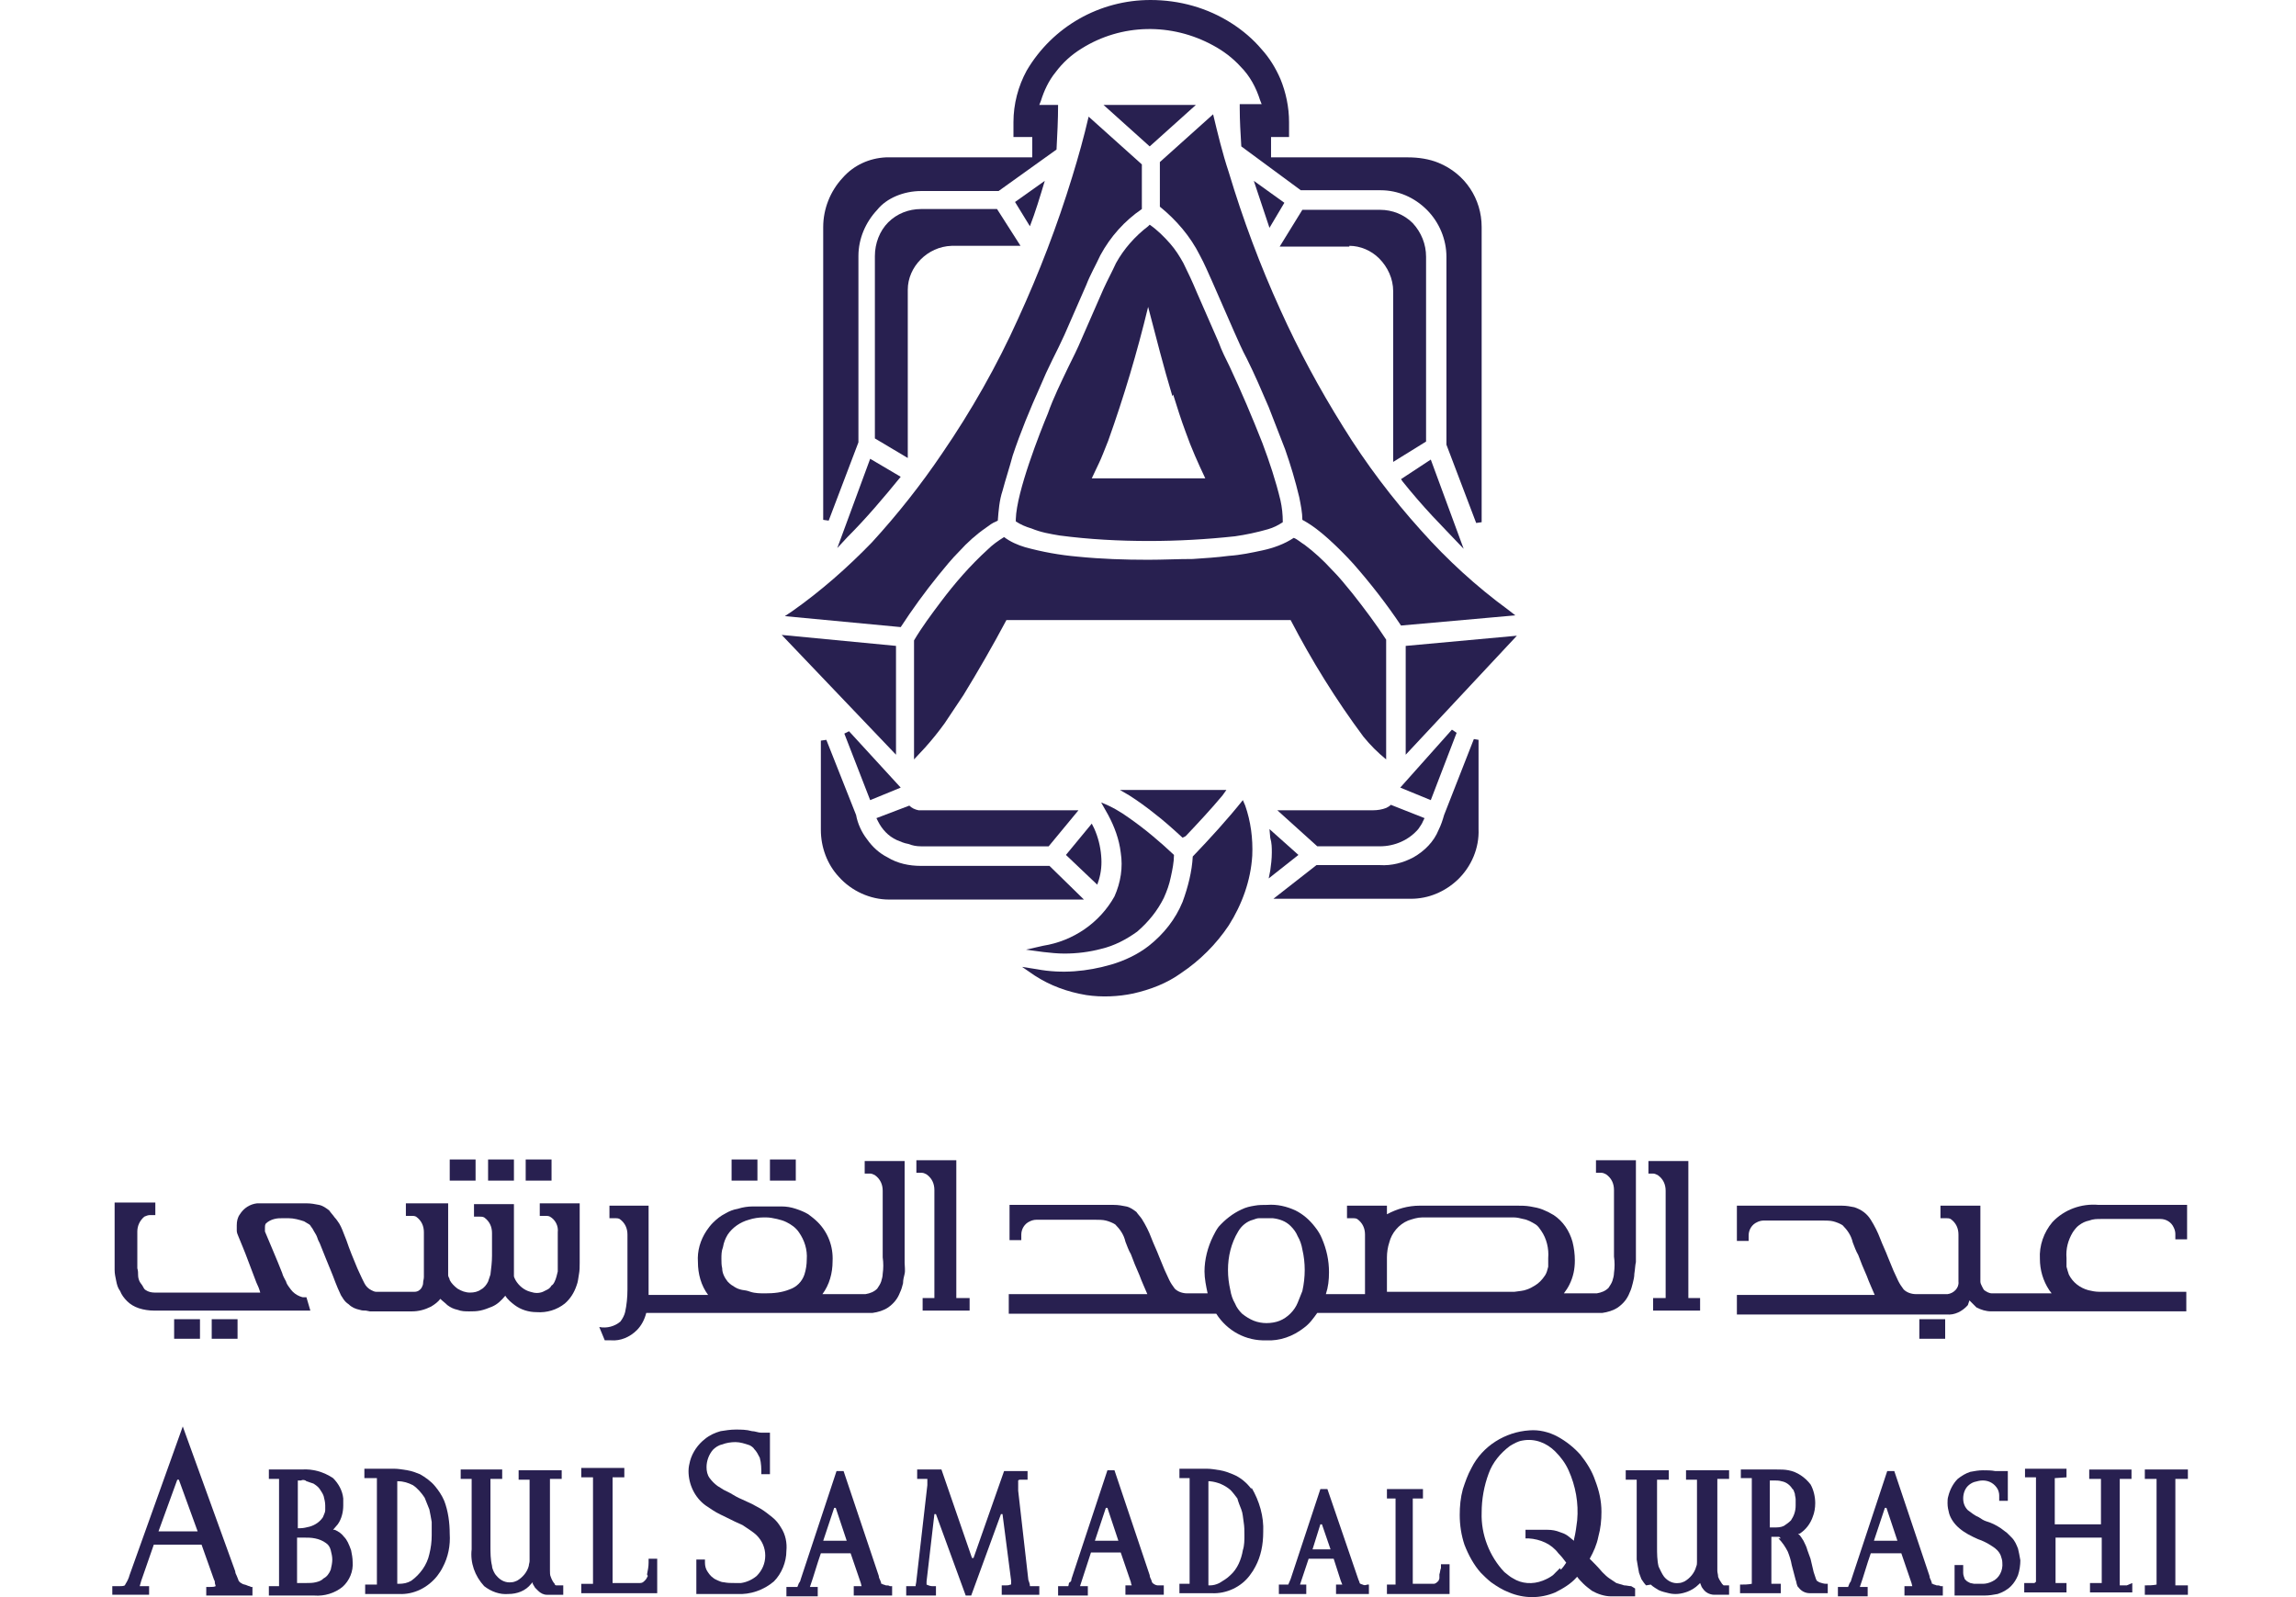 <svg width="184" height="128" viewBox="0 0 184 128" fill="none" xmlns="http://www.w3.org/2000/svg">
<path fill-rule="evenodd" clip-rule="evenodd" d="M132.293 126.996C132.481 127.184 132.732 127.309 132.92 127.435C133.171 127.56 133.485 127.623 133.736 127.686C134.238 127.811 134.74 127.749 135.242 127.56C135.556 127.435 135.869 127.247 136.12 126.996L136.246 126.87C136.309 126.996 136.309 127.059 136.371 127.184C136.497 127.372 136.622 127.56 136.873 127.686C136.999 127.749 137.187 127.811 137.375 127.811H138.568V127.059H138.254H138.128L138.003 126.933C137.877 126.745 137.752 126.557 137.689 126.368C137.689 126.18 137.626 126.055 137.626 125.866C137.626 125.678 137.626 125.49 137.626 125.302V118.776C137.626 118.713 137.626 118.588 137.626 118.525H137.877H138.568V117.835H135.117V118.588H135.681H135.995V118.713C135.995 118.902 135.995 119.09 135.995 119.341V125.176C135.995 125.302 135.995 125.427 135.932 125.553C135.807 126.055 135.43 126.494 134.991 126.745C134.866 126.808 134.677 126.87 134.552 126.87C134.113 126.933 133.673 126.745 133.36 126.368C133.171 126.117 133.046 125.804 132.92 125.553C132.795 125.051 132.795 124.486 132.795 123.984V118.902C132.795 118.839 132.795 118.713 132.795 118.651C132.795 118.651 132.795 118.651 132.795 118.588C133.109 118.588 133.422 118.588 133.736 118.588V117.835H130.285V118.588C130.473 118.588 130.662 118.588 130.85 118.588H131.164C131.164 118.713 131.164 118.902 131.164 119.027V124.298C131.164 124.549 131.164 124.737 131.164 124.988C131.226 125.364 131.289 125.741 131.352 126.055C131.415 126.243 131.477 126.368 131.54 126.557C131.666 126.745 131.791 126.933 131.917 127.059" fill="#282050"/>
<path fill-rule="evenodd" clip-rule="evenodd" d="M125.014 125.678C124.826 125.866 124.637 126.055 124.449 126.243C124.198 126.431 123.947 126.557 123.633 126.682C122.818 126.996 121.939 126.933 121.249 126.494C120.998 126.368 120.81 126.18 120.559 125.992C119.367 124.737 118.677 122.98 118.739 121.223C118.739 120.157 118.928 119.09 119.304 118.086C119.618 117.207 120.245 116.455 120.998 115.89C121.312 115.702 121.626 115.513 122.002 115.451C123.006 115.262 123.947 115.639 124.637 116.329C125.077 116.768 125.453 117.27 125.704 117.835C126.269 119.09 126.52 120.47 126.394 121.851C126.331 122.353 126.269 122.855 126.143 123.357V123.482C125.955 123.356 125.767 123.168 125.578 123.043C125.39 122.917 125.202 122.855 125.014 122.792C124.7 122.666 124.386 122.604 124.01 122.604C123.696 122.604 123.32 122.604 122.943 122.604H122.253V123.294H122.504C123.445 123.357 124.324 123.733 124.888 124.486C125.139 124.737 125.328 124.988 125.516 125.239C125.39 125.427 125.265 125.615 125.077 125.804L125.014 125.678ZM130.724 127.121C130.535 127.121 130.347 127.058 130.159 127.058C129.971 126.996 129.72 126.933 129.531 126.87C129.343 126.745 129.155 126.619 128.967 126.494C128.779 126.368 128.59 126.18 128.402 125.992C128.088 125.615 127.712 125.239 127.398 124.925C127.712 124.36 127.963 123.796 128.088 123.168C128.277 122.478 128.339 121.851 128.339 121.16C128.339 120.282 128.151 119.466 127.837 118.651C127.586 117.898 127.147 117.207 126.645 116.58C126.143 116.015 125.516 115.513 124.826 115.137C124.135 114.76 123.32 114.572 122.567 114.635C120.622 114.76 118.802 115.89 117.924 117.647C117.61 118.211 117.422 118.776 117.233 119.341C117.045 120.031 116.982 120.721 116.982 121.411C116.982 122.227 117.108 123.043 117.359 123.796C117.673 124.611 118.112 125.427 118.677 126.055C118.928 126.306 119.179 126.557 119.492 126.807C119.931 127.121 120.433 127.435 120.935 127.623C122.128 128.125 123.445 128.125 124.637 127.623C125.265 127.309 125.892 126.933 126.331 126.431L126.394 126.368C126.52 126.557 126.708 126.745 126.896 126.933C127.084 127.121 127.335 127.309 127.586 127.498C128.026 127.749 128.59 127.937 129.092 127.937C129.469 127.937 129.908 127.937 130.284 127.937H131.037V127.309L130.724 127.121Z" fill="#282050"/>
<path fill-rule="evenodd" clip-rule="evenodd" d="M62.582 122.415C62.393 122.102 62.205 121.851 61.892 121.6C61.578 121.349 61.264 121.098 60.95 120.91L60.26 120.533L59.444 120.157C59.131 120.031 58.817 119.843 58.503 119.655L58.001 119.404L57.499 119.09C57.248 118.902 57.06 118.713 56.872 118.462C56.684 118.211 56.621 117.898 56.621 117.584C56.621 117.082 56.809 116.58 57.123 116.204C57.311 116.015 57.562 115.827 57.876 115.764C58.19 115.639 58.566 115.576 58.942 115.576C59.319 115.576 59.695 115.702 60.072 115.827C60.197 115.89 60.386 116.015 60.448 116.141C60.637 116.329 60.762 116.58 60.888 116.831C61.013 117.27 61.013 117.71 61.013 118.149H61.703V114.823H61.389C61.264 114.823 61.139 114.823 61.013 114.823C60.762 114.823 60.511 114.698 60.26 114.698C59.821 114.572 59.382 114.572 58.942 114.572C58.566 114.572 58.127 114.635 57.75 114.698C57.311 114.823 56.872 115.011 56.495 115.325C55.931 115.764 55.492 116.392 55.303 117.082C55.24 117.333 55.178 117.584 55.178 117.898C55.178 118.964 55.68 120.031 56.558 120.659C56.746 120.784 56.935 120.91 57.123 121.035C57.499 121.286 57.938 121.474 58.315 121.662C58.691 121.851 59.068 122.039 59.507 122.227C59.695 122.353 59.884 122.478 60.072 122.604C60.26 122.729 60.511 122.917 60.637 123.043C61.076 123.482 61.327 124.047 61.327 124.674C61.327 125.302 61.076 125.866 60.637 126.306C60.26 126.619 59.821 126.808 59.382 126.87C59.193 126.87 59.068 126.87 58.88 126.87C58.566 126.87 58.315 126.87 58.001 126.808C57.876 126.808 57.688 126.745 57.562 126.682C57.437 126.619 57.248 126.557 57.123 126.431C56.935 126.306 56.809 126.117 56.684 125.929C56.558 125.741 56.495 125.49 56.495 125.239V124.988H55.805V127.749H59.068C60.135 127.811 61.201 127.435 62.017 126.745C62.644 126.117 63.021 125.176 63.021 124.298C63.084 123.67 62.958 122.98 62.582 122.415Z" fill="#282050"/>
<path fill-rule="evenodd" clip-rule="evenodd" d="M65.972 123.482L66.851 120.846H66.976L67.855 123.482H65.972ZM70.992 127.058C70.867 126.996 70.741 126.996 70.678 126.933H70.616V126.87L70.553 126.682C70.49 126.556 70.427 126.431 70.427 126.305L67.604 117.897H67.039L64.153 126.619C64.153 126.682 64.09 126.807 64.027 126.87C63.965 126.996 63.965 127.058 63.902 127.184H63.4H63.023V127.937H65.533V127.184H65.408H64.906C65.219 126.305 65.471 125.364 65.784 124.486H68.168L68.984 126.87L69.047 127.121C68.859 127.121 68.608 127.121 68.419 127.121V127.874H71.494V127.121H71.306C71.243 127.058 71.118 127.058 70.992 127.058Z" fill="#282050"/>
<path fill-rule="evenodd" clip-rule="evenodd" d="M161.721 124.109C161.596 123.796 161.47 123.482 161.219 123.231C161.094 123.106 160.968 122.98 160.843 122.855C160.655 122.729 160.529 122.604 160.341 122.478C159.964 122.227 159.588 122.039 159.149 121.913C158.96 121.851 158.772 121.725 158.584 121.6C158.27 121.474 157.957 121.223 157.706 121.035C157.455 120.784 157.329 120.47 157.329 120.094C157.329 119.717 157.455 119.341 157.706 119.09C157.831 118.964 158.019 118.839 158.208 118.776C158.459 118.713 158.647 118.651 158.898 118.651C159.4 118.651 159.839 118.902 160.09 119.341C160.153 119.466 160.215 119.655 160.215 119.843V120.282H160.906V117.898H160.215H159.902C159.588 117.835 159.211 117.835 158.898 117.835C158.584 117.835 158.208 117.898 157.894 117.96C157.517 118.086 157.204 118.274 156.89 118.525C156.513 118.902 156.262 119.404 156.137 119.906C156.074 120.094 156.074 120.282 156.074 120.47C156.074 120.784 156.137 121.035 156.2 121.286C156.325 121.725 156.639 122.164 157.015 122.478C157.455 122.855 157.957 123.106 158.521 123.357C158.898 123.482 159.274 123.67 159.651 123.921C159.964 124.109 160.215 124.36 160.341 124.674C160.404 124.862 160.466 125.051 160.466 125.239C160.529 125.866 160.215 126.494 159.651 126.745C159.4 126.87 159.149 126.933 158.898 126.933H158.208L157.894 126.87C157.768 126.808 157.643 126.745 157.58 126.682C157.517 126.619 157.517 126.619 157.455 126.557C157.392 126.368 157.329 126.243 157.329 126.055C157.329 125.866 157.329 125.615 157.329 125.427H156.639V127.874H159.023C159.4 127.874 159.776 127.811 160.09 127.749C160.466 127.623 160.843 127.435 161.157 127.121C161.408 126.87 161.596 126.557 161.721 126.243C161.847 125.866 161.91 125.427 161.91 125.051C161.847 124.674 161.784 124.36 161.721 124.109Z" fill="#282050"/>
<path fill-rule="evenodd" clip-rule="evenodd" d="M150.175 123.482L151.054 120.846H151.179L152.058 123.482H150.175ZM155.195 127.058C155.069 126.996 154.944 126.996 154.881 126.933H154.818V126.87L154.756 126.682C154.693 126.556 154.63 126.431 154.63 126.305L151.807 117.897H151.242L148.356 126.619C148.356 126.682 148.293 126.807 148.23 126.87C148.167 126.996 148.168 127.058 148.105 127.184C147.854 127.184 147.603 127.184 147.289 127.184V127.937H149.673V127.184H149.548H149.046C149.36 126.305 149.611 125.364 149.924 124.486H152.371L153.187 126.87L153.25 127.121C153.062 127.121 152.811 127.121 152.622 127.121V127.874H155.697V127.121H155.509C155.446 127.058 155.32 127.058 155.195 127.058Z" fill="#282050"/>
<path fill-rule="evenodd" clip-rule="evenodd" d="M24.559 118.713C24.747 118.776 24.935 118.839 25.123 118.902C25.312 119.027 25.5 119.153 25.625 119.341C25.751 119.529 25.876 119.717 25.939 119.906C26.002 120.156 26.064 120.407 26.064 120.658C26.064 120.784 26.064 120.909 26.064 121.035C26.064 121.223 25.939 121.411 25.876 121.6C25.625 121.976 25.249 122.227 24.81 122.353C24.559 122.415 24.308 122.478 24.057 122.478H23.868V118.651H24.119C24.245 118.588 24.433 118.588 24.559 118.713ZM25.312 126.807C25.061 126.87 24.81 126.87 24.559 126.87H23.806V123.231H24.37C24.684 123.231 24.935 123.231 25.249 123.294C25.563 123.356 25.876 123.482 26.127 123.67C26.316 123.796 26.441 123.984 26.504 124.235C26.567 124.486 26.629 124.737 26.629 124.988C26.629 125.239 26.567 125.553 26.504 125.804C26.378 126.117 26.19 126.368 25.939 126.494C25.751 126.682 25.563 126.745 25.312 126.807ZM27.57 123.168C27.382 122.917 27.131 122.729 26.817 122.604H26.692C26.817 122.478 26.943 122.29 27.069 122.164C27.382 121.725 27.508 121.16 27.508 120.658C27.508 120.47 27.508 120.282 27.508 120.094C27.445 119.466 27.131 118.902 26.692 118.462C25.939 117.96 25.061 117.709 24.182 117.772H21.547V118.525H21.986H22.363C22.363 118.651 22.363 118.713 22.363 118.839C22.363 119.09 22.363 119.404 22.363 119.655V126.807C22.363 126.933 22.363 126.996 22.363 127.121H22.049H21.547V127.874H25.186C26.002 127.937 26.817 127.686 27.445 127.184C28.01 126.682 28.323 125.929 28.261 125.176C28.261 124.862 28.198 124.549 28.135 124.235C27.947 123.733 27.821 123.419 27.57 123.168Z" fill="#282050"/>
<path fill-rule="evenodd" clip-rule="evenodd" d="M43.006 127.372L43.132 127.498C43.32 127.686 43.571 127.812 43.822 127.812H45.139V127.059H44.7H44.575C44.512 127.059 44.449 126.996 44.449 126.933C44.324 126.808 44.198 126.557 44.136 126.369C44.073 126.243 44.073 126.055 44.073 125.867C44.073 125.678 44.073 125.49 44.073 125.302V118.776C44.073 118.714 44.073 118.588 44.073 118.525H44.324H45.014V117.835H41.563V118.588H42.128H42.441C42.441 118.714 42.441 118.839 42.441 118.965C42.441 119.09 42.441 119.216 42.441 119.341V125.114C42.441 125.239 42.379 125.365 42.379 125.49C42.253 125.992 41.877 126.431 41.438 126.682C41.312 126.745 41.124 126.808 40.998 126.808C40.559 126.871 40.12 126.682 39.806 126.306C39.681 126.18 39.618 126.055 39.555 125.929C39.492 125.804 39.43 125.616 39.43 125.49C39.304 124.988 39.304 124.423 39.304 123.921V118.839C39.304 118.714 39.304 118.588 39.304 118.525C39.618 118.525 39.932 118.525 40.245 118.525V117.772H36.92V118.525C37.108 118.525 37.296 118.525 37.485 118.525H37.798C37.798 118.651 37.798 118.776 37.798 118.902V124.172C37.673 125.239 38.049 126.306 38.802 127.121C39.367 127.561 40.057 127.812 40.747 127.749C41.438 127.749 42.128 127.498 42.567 126.933L42.693 126.808V126.933C42.755 127.059 42.818 127.121 42.881 127.247" fill="#282050"/>
<path fill-rule="evenodd" clip-rule="evenodd" d="M81.031 126.682V126.996H80.968C80.843 127.059 80.717 127.059 80.592 127.059H80.278V127.812H83.29V127.121H82.725H82.537C82.537 126.933 82.474 126.808 82.411 126.62L81.596 119.467C81.596 119.278 81.596 119.153 81.596 118.965V118.839C81.596 118.776 81.596 118.714 81.596 118.651C81.658 118.588 81.721 118.588 81.784 118.588H82.035H82.349V117.898H80.466L78.019 124.863H77.894L75.447 117.772H73.501V118.525H73.627C73.878 118.525 74.066 118.525 74.317 118.525C74.317 118.651 74.317 118.839 74.317 119.027L73.439 126.682C73.439 126.808 73.376 126.996 73.376 127.121H72.623V127.874H75.007V127.121H74.694C74.568 127.121 74.38 127.059 74.254 126.996C74.254 126.933 74.254 126.808 74.254 126.745L74.882 121.349H75.007L77.392 127.874H77.831L80.215 121.349H80.341L81.031 126.682Z" fill="#282050"/>
<path fill-rule="evenodd" clip-rule="evenodd" d="M170.44 127.059H169.876C169.876 126.996 169.876 126.934 169.876 126.871C169.876 126.745 169.876 126.557 169.876 126.432V119.153C169.876 118.839 169.876 118.777 169.876 118.526H170.817V117.773H167.429V118.526H167.742C167.868 118.526 167.993 118.526 168.181 118.526H168.37V118.777C168.37 118.902 168.37 118.965 168.37 119.09V122.165H164.668V118.588V118.463L165.609 118.4V117.71H162.283V118.4H162.848H163.162C163.162 118.588 163.162 118.777 163.162 119.028V126.62C163.162 126.683 163.162 126.683 163.162 126.745C163.162 126.808 163.099 126.808 163.036 126.871H162.911C162.785 126.871 162.723 126.871 162.597 126.871H162.221V127.624H165.609V126.871H165.044H164.731C164.731 126.808 164.731 126.745 164.731 126.683C164.731 126.557 164.731 126.369 164.731 126.243V123.232H168.432V126.243C168.432 126.369 168.432 126.432 168.432 126.557C168.432 126.683 168.432 126.808 168.432 126.871H168.119H167.491V127.624H170.88V126.871L170.44 127.059Z" fill="#282050"/>
<path fill-rule="evenodd" clip-rule="evenodd" d="M174.959 127.059H174.332C174.332 126.871 174.332 126.62 174.332 126.431V118.839C174.332 118.714 174.332 118.588 174.332 118.525H175.336V117.772H171.885V118.525H172.512H172.763H172.826V118.839C172.826 118.965 172.826 119.09 172.826 119.216V126.431C172.826 126.557 172.826 126.745 172.826 126.871V126.996C172.512 127.059 172.198 127.059 171.885 127.059V127.812H175.336V127.059H174.959Z" fill="#282050"/>
<path fill-rule="evenodd" clip-rule="evenodd" d="M143.839 119.718C143.839 119.843 143.902 120.031 143.902 120.157C143.902 120.282 143.902 120.47 143.902 120.659C143.902 121.098 143.777 121.474 143.526 121.851C143.337 122.039 143.149 122.165 142.961 122.29C142.71 122.416 142.459 122.416 142.145 122.416H141.832V118.651H142.145C142.334 118.651 142.585 118.651 142.773 118.714C143.149 118.776 143.463 119.027 143.651 119.341C143.714 119.341 143.777 119.529 143.839 119.718ZM142.522 123.294C142.836 123.608 143.086 123.984 143.275 124.361C143.4 124.674 143.526 125.051 143.588 125.427L143.902 126.62C143.965 126.745 143.965 126.933 144.028 127.059C144.028 127.121 144.09 127.184 144.153 127.247C144.341 127.498 144.655 127.686 145.032 127.686H146.475V126.933H146.349C146.161 126.933 145.973 126.871 145.785 126.808C145.722 126.745 145.659 126.745 145.596 126.682L145.534 126.557C145.471 126.369 145.408 126.18 145.345 125.992L145.094 124.925L144.843 124.235C144.781 123.984 144.655 123.733 144.53 123.482C144.404 123.294 144.279 123.043 144.09 122.918H144.216C144.718 122.604 145.094 122.102 145.283 121.537C145.408 121.223 145.471 120.847 145.471 120.47C145.471 119.969 145.345 119.404 145.094 118.965C144.655 118.4 144.028 117.961 143.337 117.835C143.024 117.772 142.71 117.772 142.396 117.772H139.51V118.463H139.761H140.012H140.326H140.388V118.651V126.431C140.388 126.62 140.388 126.745 140.388 126.933C140.075 126.996 139.761 126.996 139.447 126.996V127.686H142.71V126.933H142.271H141.957C141.957 126.933 141.957 126.808 141.957 126.745C141.957 126.682 141.957 126.557 141.957 126.494V123.169H142.585L142.71 123.294" fill="#282050"/>
<path fill-rule="evenodd" clip-rule="evenodd" d="M32.966 126.683C32.652 126.871 32.338 126.933 31.962 126.933H31.837V118.714H31.899C32.338 118.714 32.715 118.839 33.091 119.028C33.468 119.279 33.782 119.655 34.032 120.032C34.158 120.345 34.283 120.659 34.409 120.973C34.472 121.286 34.535 121.6 34.597 121.977C34.597 122.353 34.597 122.73 34.597 123.043C34.597 123.545 34.535 124.047 34.409 124.549C34.221 125.428 33.656 126.181 32.966 126.683ZM29.64 118.463H30.205C30.205 118.588 30.205 118.714 30.205 118.839V126.62C30.205 126.745 30.205 126.871 30.205 126.996C29.891 126.996 29.578 126.996 29.264 126.996V127.749H31.962C33.154 127.812 34.283 127.247 35.036 126.306C35.225 126.055 35.35 125.867 35.476 125.616C35.915 124.8 36.103 123.859 36.04 122.918C36.04 122.039 35.915 121.098 35.601 120.283C35.413 119.843 35.162 119.467 34.848 119.09C34.535 118.714 34.095 118.4 33.656 118.149C33.342 118.024 33.029 117.898 32.652 117.835C32.276 117.773 31.899 117.71 31.585 117.71H29.201V118.463H29.64Z" fill="#282050"/>
<path fill-rule="evenodd" clip-rule="evenodd" d="M99.476 120.973C99.602 121.286 99.602 121.6 99.665 121.977C99.727 122.353 99.727 122.667 99.727 123.043C99.727 123.42 99.727 123.859 99.602 124.235C99.476 124.988 99.163 125.741 98.598 126.243C98.347 126.494 98.033 126.683 97.719 126.871C97.469 126.996 97.218 127.059 96.967 127.059H96.841V118.714H96.967C97.594 118.777 98.159 119.028 98.598 119.404C98.786 119.592 98.974 119.843 99.163 120.094C99.225 120.345 99.351 120.659 99.476 120.973ZM100.292 119.341C99.916 118.839 99.414 118.4 98.786 118.149C98.472 118.024 98.159 117.898 97.782 117.835C97.406 117.773 97.029 117.71 96.716 117.71H94.519V118.463H95.335C95.335 118.588 95.335 118.714 95.335 118.839V126.243C95.335 126.369 95.335 126.432 95.335 126.557C95.335 126.683 95.335 126.808 95.335 126.933H95.022H94.519V127.686H97.092C98.284 127.749 99.476 127.184 100.167 126.243C100.355 125.992 100.48 125.804 100.606 125.553C101.045 124.737 101.233 123.796 101.233 122.792C101.296 121.537 100.92 120.283 100.292 119.216" fill="#282050"/>
<path fill-rule="evenodd" clip-rule="evenodd" d="M87.744 123.482L88.622 120.847H88.748L89.626 123.482H87.744ZM90.693 127.059H90.505H90.191V127.811H93.266V127.059H93.077C92.952 127.059 92.889 127.059 92.764 127.059C92.638 127.059 92.387 126.933 92.324 126.808L92.262 126.619C92.199 126.494 92.136 126.368 92.136 126.243L89.313 117.835H88.748L85.862 126.557C85.862 126.619 85.862 126.745 85.736 126.808C85.611 126.87 85.673 126.996 85.611 127.121C85.36 127.121 85.109 127.121 84.795 127.121V127.874H87.179V127.121C86.991 127.121 86.74 127.121 86.552 127.121L87.43 124.423H89.814L90.63 126.808C90.63 126.933 90.693 126.996 90.693 127.059Z" fill="#282050"/>
<path fill-rule="evenodd" clip-rule="evenodd" d="M105.186 124.172L105.814 122.164H105.939L106.629 124.172H105.186ZM109.202 126.996C108.951 126.933 108.951 126.87 108.951 126.807C108.888 126.682 108.826 126.494 108.763 126.306L106.378 119.341H105.814L103.429 126.557C103.367 126.682 103.304 126.87 103.241 126.996H102.488V127.749H104.684V126.996H104.182L104.873 124.925H106.88L107.445 126.682L107.571 126.996H107.069V127.749H109.704V126.996H109.578C109.39 127.058 109.328 127.058 109.202 126.996Z" fill="#282050"/>
<path fill-rule="evenodd" clip-rule="evenodd" d="M51.915 126.306C51.853 126.432 51.79 126.557 51.727 126.62L51.602 126.746C51.476 126.871 51.351 126.871 51.225 126.871H50.974H49.092V118.714C49.092 118.589 49.092 118.526 49.092 118.4H50.033V117.647H46.582V118.4H47.147H47.523C47.523 118.526 47.523 118.651 47.523 118.777V126.557C47.523 126.62 47.523 126.683 47.523 126.746V126.934H47.209H46.582V127.687H52.668V124.926H51.978V125.24C51.978 125.553 51.915 125.867 51.853 126.181" fill="#282050"/>
<path fill-rule="evenodd" clip-rule="evenodd" d="M115.352 126.18C115.352 126.243 115.352 126.306 115.352 126.368V126.494C115.352 126.557 115.29 126.619 115.29 126.682L115.164 126.807C115.101 126.87 114.976 126.933 114.913 126.933H113.219V120.094H114.035V119.341H111.148V120.094H111.588H111.839C111.839 120.156 111.839 120.282 111.839 120.345V126.745C111.839 126.807 111.839 126.87 111.839 126.996H111.148V127.749H116.168V125.364H115.478V125.678C115.415 125.804 115.415 125.992 115.352 126.18Z" fill="#282050"/>
<path fill-rule="evenodd" clip-rule="evenodd" d="M12.702 122.729L14.208 118.588H14.333L15.839 122.729H12.702ZM19.792 127.059C19.667 126.996 19.541 126.996 19.416 126.933C19.353 126.87 19.29 126.87 19.227 126.808C19.165 126.745 19.102 126.682 19.102 126.619L18.977 126.306C18.914 126.18 18.851 126.055 18.851 125.929L14.647 114.321L10.38 126.243C10.318 126.494 10.192 126.745 10.067 126.933C10.067 126.996 10.004 126.996 10.004 127.059C9.878 127.121 9.753 127.121 9.627 127.121C9.439 127.121 9.188 127.121 9 127.121V127.811H11.949V127.121H11.635C11.51 127.121 11.322 127.121 11.196 127.121L11.322 126.682L12.325 123.796H16.153L17.157 126.619C17.22 126.682 17.22 126.808 17.22 126.87C17.22 126.933 17.282 127.059 17.282 127.121C17.157 127.184 17.031 127.184 16.843 127.184H16.529V127.874H20.231V127.184H20.106C20.043 127.121 19.918 127.121 19.792 127.059Z" fill="#282050"/>
<path d="M60.7 92.926H58.629V94.62H60.7V92.926Z" fill="#282050"/>
<path fill-rule="evenodd" clip-rule="evenodd" d="M59.947 103.466C59.759 103.404 59.508 103.404 59.319 103.341C59.069 103.278 58.88 103.153 58.692 103.027C58.567 102.965 58.441 102.839 58.316 102.714C58.065 102.4 57.876 102.023 57.876 101.647C57.814 101.396 57.814 101.145 57.814 100.894C57.814 100.58 57.814 100.266 57.939 99.953C58.002 99.576 58.127 99.263 58.316 98.949C58.692 98.384 59.319 97.945 60.01 97.757C60.386 97.631 60.825 97.568 61.202 97.568H61.39C61.704 97.568 61.955 97.631 62.269 97.694C62.52 97.757 62.77 97.819 63.022 97.945C63.398 98.133 63.774 98.384 64.025 98.761C64.465 99.388 64.716 100.141 64.653 100.957C64.653 101.333 64.59 101.772 64.465 102.149C64.276 102.714 63.837 103.153 63.273 103.341C62.645 103.592 62.018 103.655 61.327 103.655C60.951 103.655 60.512 103.655 60.135 103.529M72.496 101.208V93.051H69.296V94.055H69.735C69.861 94.055 69.986 94.118 70.112 94.18C70.551 94.494 70.739 94.933 70.739 95.435V100.768C70.802 101.208 70.802 101.647 70.739 102.086C70.739 102.274 70.676 102.525 70.614 102.714C70.551 102.902 70.425 103.09 70.3 103.278C70.049 103.529 69.735 103.655 69.359 103.717H68.919H65.908C66.472 102.965 66.723 102.023 66.723 101.082C66.786 99.89 66.347 98.761 65.531 97.945C65.28 97.694 65.029 97.506 64.778 97.317C64.465 97.129 64.151 97.004 63.774 96.878C63.398 96.753 63.022 96.69 62.645 96.69C62.206 96.69 61.829 96.69 61.39 96.69C60.951 96.69 60.7 96.69 60.323 96.69C59.947 96.69 59.508 96.753 59.131 96.878C58.755 96.941 58.441 97.067 58.127 97.255C57.751 97.443 57.437 97.694 57.123 98.008C56.935 98.196 56.747 98.447 56.621 98.635C56.12 99.388 55.868 100.266 55.931 101.145C55.931 102.086 56.182 103.027 56.747 103.78H51.978V96.627H48.841V97.631H49.28C49.406 97.631 49.531 97.631 49.657 97.694C50.096 98.008 50.284 98.447 50.284 98.949V103.341C50.284 103.968 50.221 104.596 50.096 105.161C50.033 105.412 49.908 105.663 49.719 105.914C49.28 106.29 48.653 106.478 48.025 106.353L48.465 107.419H48.967C49.719 107.482 50.472 107.168 51.037 106.604C51.414 106.227 51.665 105.725 51.79 105.223H69.359C69.547 105.223 69.735 105.223 69.924 105.223C70.363 105.161 70.802 105.035 71.178 104.784C71.618 104.47 71.931 104.094 72.12 103.592C72.245 103.341 72.308 103.09 72.371 102.839C72.371 102.588 72.433 102.337 72.496 102.086C72.559 101.835 72.496 101.459 72.496 101.208Z" fill="#282050"/>
<path d="M63.774 92.926H61.703V94.62H63.774V92.926Z" fill="#282050"/>
<path d="M155.885 105.726H153.814V107.294H155.885V105.726Z" fill="#282050"/>
<path d="M19.037 105.726H16.967V107.294H19.037V105.726Z" fill="#282050"/>
<path d="M16.026 105.726H13.955V107.294H16.026V105.726Z" fill="#282050"/>
<path d="M41.186 92.926H39.115V94.62H41.186V92.926Z" fill="#282050"/>
<path d="M38.112 92.926H36.041V94.62H38.112V92.926Z" fill="#282050"/>
<path d="M44.2 92.926H42.129V94.62H44.2V92.926Z" fill="#282050"/>
<path fill-rule="evenodd" clip-rule="evenodd" d="M29.64 105.099H33.029C33.531 105.099 34.033 104.973 34.535 104.722C34.848 104.534 35.099 104.346 35.288 104.095C35.476 104.283 35.664 104.408 35.852 104.597C36.103 104.785 36.354 104.91 36.668 104.973C36.982 105.099 37.295 105.099 37.609 105.099C37.923 105.099 38.174 105.099 38.487 105.036C38.801 104.973 39.115 104.848 39.429 104.722C39.868 104.534 40.182 104.22 40.495 103.844C40.684 104.157 40.997 104.408 41.248 104.597C41.75 104.973 42.378 105.161 43.005 105.161C43.821 105.224 44.637 104.973 45.264 104.471C45.703 104.095 46.017 103.593 46.205 103.028C46.331 102.714 46.331 102.463 46.393 102.149C46.456 101.836 46.456 101.522 46.456 101.208V96.44H43.256V97.444H43.695C43.821 97.444 43.946 97.444 44.072 97.506C44.511 97.757 44.762 98.259 44.699 98.761V101.146C44.699 101.397 44.699 101.648 44.699 101.899C44.637 102.15 44.574 102.463 44.448 102.714C44.386 102.84 44.323 102.965 44.197 103.028C44.135 103.153 44.009 103.279 43.884 103.342C43.758 103.404 43.633 103.467 43.507 103.53C43.193 103.655 42.88 103.655 42.503 103.53C42.001 103.404 41.562 103.028 41.311 102.589C41.248 102.463 41.186 102.338 41.186 102.275C41.186 102.212 41.186 102.087 41.186 102.024V96.502H37.986V97.506H38.425C38.55 97.506 38.676 97.506 38.801 97.569C39.24 97.883 39.429 98.322 39.429 98.824V100.644C39.429 101.146 39.366 101.648 39.303 102.149C39.24 102.338 39.178 102.526 39.115 102.714C38.989 102.965 38.801 103.216 38.55 103.342C38.299 103.53 37.986 103.593 37.672 103.593C37.295 103.593 36.982 103.467 36.668 103.279C36.417 103.091 36.166 102.84 36.041 102.589C36.041 102.463 35.915 102.338 35.915 102.212C35.915 102.15 35.915 102.024 35.915 101.961V96.44H32.527V97.444H32.966C33.091 97.444 33.217 97.444 33.342 97.506C33.782 97.82 33.97 98.259 33.97 98.761V101.899C33.97 102.024 33.97 102.212 33.97 102.338C33.97 102.526 33.907 102.651 33.907 102.84C33.907 102.965 33.844 103.091 33.782 103.216C33.656 103.404 33.468 103.53 33.217 103.53H30.142C30.017 103.53 29.891 103.467 29.766 103.404C29.515 103.279 29.327 103.091 29.201 102.84C29.139 102.714 29.076 102.589 29.013 102.463C28.887 102.212 28.762 101.899 28.637 101.648C28.323 100.895 28.009 100.142 27.758 99.389L27.633 99.075C27.507 98.761 27.382 98.385 27.193 98.071C27.068 97.883 26.942 97.695 26.817 97.569C26.691 97.381 26.503 97.193 26.378 97.004C26.127 96.816 25.876 96.628 25.562 96.565C25.248 96.502 24.935 96.44 24.558 96.44H21.17C20.982 96.44 20.793 96.44 20.605 96.44C20.041 96.502 19.538 96.816 19.225 97.318C19.037 97.569 18.974 97.883 18.974 98.197C18.974 98.322 18.974 98.51 18.974 98.636C18.974 98.761 19.037 98.95 19.099 99.075C19.35 99.702 19.601 100.267 19.852 100.957C20.103 101.585 20.291 102.149 20.542 102.777C20.668 103.028 20.793 103.342 20.856 103.593H12.386C12.135 103.593 11.884 103.53 11.695 103.404C11.57 103.342 11.507 103.216 11.444 103.091C11.382 102.965 11.256 102.84 11.193 102.714C11.131 102.589 11.068 102.4 11.068 102.212C11.068 102.024 11.068 101.836 11.005 101.648C11.005 101.271 11.005 100.895 11.005 100.455V98.698C11.005 98.259 11.193 97.82 11.57 97.506C11.695 97.444 11.884 97.381 12.009 97.381H12.448V96.377H9.186V101.02C9.186 101.271 9.186 101.522 9.186 101.773C9.186 102.087 9.248 102.338 9.311 102.651C9.374 102.965 9.437 103.216 9.625 103.467C9.75 103.781 9.938 104.032 10.19 104.283C10.44 104.534 10.754 104.722 11.131 104.848C11.507 104.973 11.946 105.036 12.323 105.036H24.872L24.558 103.969H24.307C24.182 103.969 24.119 103.906 24.056 103.906C23.742 103.781 23.491 103.593 23.303 103.342C23.178 103.153 22.989 102.965 22.927 102.714C22.801 102.463 22.676 102.275 22.613 102.024C22.174 100.895 21.672 99.765 21.233 98.698C21.233 98.573 21.233 98.448 21.233 98.385C21.233 98.259 21.233 98.197 21.295 98.071C21.484 97.883 21.735 97.757 21.986 97.695C22.236 97.632 22.425 97.632 22.676 97.632H23.115C23.554 97.632 23.993 97.757 24.37 97.883C24.495 97.946 24.558 98.008 24.684 98.071C24.809 98.134 24.872 98.197 24.935 98.322C25.06 98.448 25.123 98.636 25.248 98.824C25.374 99.012 25.436 99.201 25.499 99.389L25.625 99.64C25.813 100.079 25.939 100.455 26.127 100.895C26.378 101.522 26.629 102.087 26.88 102.777C27.005 103.091 27.131 103.404 27.256 103.655C27.319 103.844 27.444 103.969 27.507 104.095C27.633 104.283 27.758 104.408 27.946 104.534C28.197 104.785 28.511 104.91 28.825 104.973C29.013 105.036 29.139 105.036 29.327 105.036L29.64 105.099Z" fill="#282050"/>
<path fill-rule="evenodd" clip-rule="evenodd" d="M74.881 103.843C74.881 103.843 74.881 103.969 74.881 104.031H74.692H74.379H73.939V105.035H77.704V104.031H77.453H76.826H76.638C76.638 103.969 76.638 103.969 76.638 103.906C76.638 103.718 76.638 103.592 76.638 103.404V92.988H73.438V93.992H73.877C74.002 93.992 74.128 94.055 74.253 94.118C74.692 94.431 74.881 94.871 74.881 95.373V103.843Z" fill="#282050"/>
<path fill-rule="evenodd" clip-rule="evenodd" d="M103.995 104.408C103.744 105.035 103.179 105.6 102.552 105.851C102.238 105.977 101.861 106.039 101.485 106.039C101.171 106.039 100.795 105.977 100.481 105.851C100.167 105.726 99.854 105.537 99.54 105.286C99.289 105.035 99.101 104.784 98.975 104.471C98.787 104.157 98.661 103.78 98.599 103.404C98.473 102.839 98.41 102.337 98.41 101.773C98.41 100.706 98.661 99.639 99.226 98.698C99.477 98.259 99.916 97.882 100.418 97.757C100.607 97.694 100.732 97.631 100.92 97.631C101.108 97.631 101.297 97.631 101.485 97.631C101.61 97.631 101.799 97.631 101.987 97.631C102.552 97.694 103.054 97.882 103.43 98.259C103.681 98.51 103.869 98.761 103.995 99.075C104.183 99.388 104.308 99.765 104.371 100.141C104.622 101.208 104.622 102.337 104.371 103.467C104.246 103.78 104.12 104.094 103.995 104.408ZM123.007 103.028C122.818 103.153 122.567 103.278 122.379 103.341C122.065 103.467 121.752 103.467 121.375 103.529H111.148V100.769C111.148 100.392 111.21 99.953 111.336 99.576C111.524 98.824 112.089 98.133 112.842 97.82C113.218 97.694 113.595 97.569 113.971 97.569H121.312C121.563 97.569 121.814 97.631 122.065 97.694C122.442 97.757 122.756 97.945 123.069 98.133C123.258 98.259 123.383 98.447 123.509 98.635C123.948 99.263 124.136 100.078 124.073 100.831C124.073 101.082 124.073 101.271 124.073 101.522C124.01 101.773 123.948 102.024 123.822 102.212C123.571 102.588 123.32 102.839 123.007 103.028ZM131.101 101.145V92.988H127.901V93.992H128.34C128.465 93.992 128.591 94.055 128.716 94.118C129.156 94.431 129.344 94.871 129.344 95.373V100.706C129.407 101.145 129.407 101.584 129.344 102.024C129.344 102.212 129.281 102.463 129.218 102.651C129.156 102.839 129.03 103.027 128.905 103.216C128.654 103.467 128.34 103.592 127.963 103.655H127.524H125.328C125.516 103.404 125.642 103.216 125.767 102.965C126.081 102.337 126.207 101.71 126.207 101.02C126.207 100.518 126.144 100.016 126.018 99.514C125.767 98.635 125.265 97.882 124.512 97.38C124.199 97.192 123.948 97.067 123.634 96.941C123.32 96.816 123.007 96.753 122.63 96.69C122.254 96.627 121.94 96.627 121.563 96.627H113.783C112.842 96.627 111.963 96.879 111.148 97.318V96.627H107.948V97.631H108.387C108.512 97.631 108.638 97.631 108.763 97.694C109.203 98.008 109.391 98.447 109.391 98.949V103.718H106.254C106.442 103.153 106.505 102.588 106.505 101.961C106.505 101.02 106.316 100.141 105.94 99.263C105.814 98.949 105.626 98.635 105.375 98.322C104.936 97.757 104.434 97.318 103.807 97.004C103.116 96.69 102.363 96.502 101.548 96.565C101.234 96.565 100.857 96.565 100.544 96.627C100.167 96.69 99.854 96.753 99.477 96.941C98.787 97.255 98.159 97.757 97.657 98.322C97.469 98.573 97.344 98.824 97.218 99.075C96.779 99.953 96.528 100.957 96.528 101.898C96.528 102.463 96.654 103.09 96.779 103.655H95.148C94.771 103.655 94.395 103.529 94.144 103.278C93.956 103.028 93.83 102.839 93.705 102.588C93.579 102.337 93.454 102.024 93.328 101.773L92.889 100.706C92.701 100.204 92.45 99.702 92.261 99.2C92.073 98.698 91.822 98.196 91.508 97.694C91.383 97.506 91.195 97.318 91.069 97.129C90.818 96.941 90.567 96.753 90.254 96.69C89.94 96.627 89.626 96.565 89.25 96.565H80.904V99.388H81.846V98.949C81.846 98.51 82.097 98.071 82.536 97.882C82.661 97.82 82.85 97.757 83.038 97.757H87.806C88.058 97.757 88.371 97.757 88.622 97.82C88.873 97.882 89.187 98.008 89.375 98.133C89.752 98.51 90.065 98.949 90.191 99.514C90.316 99.828 90.442 100.204 90.63 100.518L90.944 101.333L91.32 102.212C91.446 102.588 91.822 103.404 91.948 103.718H80.842V105.286H97.469C98.348 106.667 99.854 107.482 101.485 107.42C102.552 107.482 103.618 107.106 104.497 106.416C104.936 106.102 105.25 105.663 105.563 105.224H127.838C128.026 105.224 128.214 105.224 128.403 105.224C128.842 105.161 129.281 105.035 129.658 104.784C130.097 104.471 130.41 104.094 130.599 103.592C130.724 103.341 130.787 103.09 130.85 102.839C130.912 102.588 130.975 102.337 130.975 102.086C131.038 101.71 131.038 101.396 131.101 101.145Z" fill="#282050"/>
<path fill-rule="evenodd" clip-rule="evenodd" d="M133.484 104.031H133.296H132.982H132.48V105.035H136.245V104.031H136.056H135.429H135.304C135.304 103.968 135.304 103.968 135.304 103.906C135.304 103.717 135.304 103.592 135.304 103.404V93.051H132.104V94.055H132.48C132.605 94.055 132.731 94.118 132.856 94.18C133.296 94.494 133.484 94.933 133.484 95.435V104.031Z" fill="#282050"/>
<path fill-rule="evenodd" clip-rule="evenodd" d="M157.829 104.22C158.017 104.408 158.205 104.596 158.393 104.784C158.77 104.973 159.146 105.098 159.586 105.098H175.209V103.53H168.244C167.931 103.53 167.617 103.467 167.366 103.404C166.676 103.216 166.111 102.777 165.797 102.149C165.735 101.961 165.672 101.773 165.609 101.522C165.609 101.271 165.609 101.083 165.609 100.832C165.546 100.079 165.735 99.388 166.111 98.761C166.237 98.573 166.425 98.322 166.613 98.196C166.864 98.008 167.115 97.882 167.429 97.82C167.742 97.694 168.056 97.694 168.37 97.694H173.138C173.578 97.694 174.017 97.945 174.205 98.385C174.268 98.51 174.331 98.698 174.331 98.886V99.326H175.272V96.565H168.182C166.801 96.439 165.421 96.941 164.48 97.945C163.789 98.761 163.413 99.828 163.476 100.894C163.476 101.773 163.727 102.651 164.229 103.404L164.417 103.655H159.648C159.397 103.655 159.209 103.53 159.021 103.404C158.958 103.341 158.895 103.216 158.833 103.09C158.77 102.965 158.707 102.839 158.707 102.714V96.628H155.507V97.632H155.946C156.072 97.632 156.197 97.632 156.323 97.694C156.762 98.008 156.95 98.447 156.95 98.949V102.714C157.013 103.216 156.574 103.655 156.072 103.718H153.562C153.186 103.718 152.809 103.592 152.558 103.341C152.37 103.09 152.244 102.902 152.119 102.651C151.993 102.4 151.868 102.086 151.742 101.835L151.303 100.769C151.115 100.267 150.864 99.765 150.676 99.263C150.487 98.761 150.237 98.259 149.923 97.757C149.609 97.255 149.17 96.941 148.605 96.753C148.291 96.69 147.978 96.628 147.601 96.628H139.193V99.451H140.135V99.012C140.135 98.573 140.386 98.133 140.825 97.945C140.95 97.882 141.138 97.82 141.327 97.82H146.095C146.346 97.82 146.66 97.82 146.911 97.882C147.162 97.945 147.476 98.071 147.664 98.196C148.04 98.573 148.354 99.012 148.48 99.577C148.605 99.89 148.731 100.267 148.919 100.581L149.233 101.396L149.609 102.275C149.735 102.651 150.111 103.467 150.237 103.781H139.193V105.349H156.009C156.637 105.412 157.264 105.098 157.703 104.596L157.829 104.22Z" fill="#282050"/>
<path fill-rule="evenodd" clip-rule="evenodd" d="M88.434 8.408L92.136 11.734L95.838 8.408H88.434Z" fill="#282050"/>
<path fill-rule="evenodd" clip-rule="evenodd" d="M112.403 38.588C113.156 39.529 113.971 40.47 114.787 41.349C115.603 42.227 116.293 42.917 117.297 43.984L114.662 36.831L112.277 38.4L112.403 38.588Z" fill="#282050"/>
<path fill-rule="evenodd" clip-rule="evenodd" d="M96.151 20.454C96.528 21.145 96.841 21.897 97.155 22.588C97.72 23.905 98.347 25.286 98.912 26.603C99.226 27.294 99.539 28.046 99.916 28.737C100.543 29.991 101.108 31.309 101.673 32.627C102.112 33.756 102.551 34.886 102.99 36.015C103.43 37.27 103.806 38.525 104.12 39.843C104.245 40.47 104.371 41.097 104.371 41.662C105.186 42.101 105.877 42.666 106.504 43.231C107.194 43.858 107.822 44.486 108.449 45.176C109.83 46.745 111.147 48.439 112.277 50.133L121.437 49.317L120.873 48.878C118.3 46.995 115.979 44.862 113.908 42.541C111.586 39.968 109.453 37.145 107.634 34.196C105.751 31.184 104.057 28.046 102.614 24.846C100.983 21.27 99.602 17.568 98.473 13.803C97.971 12.297 97.594 10.729 97.218 9.16L92.951 12.988V16.564C94.269 17.631 95.398 18.948 96.151 20.454Z" fill="#282050"/>
<path fill-rule="evenodd" clip-rule="evenodd" d="M108.135 19.702C109.014 19.702 109.892 20.078 110.519 20.706C111.21 21.396 111.649 22.337 111.649 23.341V37.019L114.284 35.388V20.58C114.284 19.576 113.908 18.635 113.217 17.882C112.527 17.192 111.586 16.815 110.582 16.815H104.37L102.551 19.765H108.135V19.702Z" fill="#282050"/>
<path fill-rule="evenodd" clip-rule="evenodd" d="M101.735 18.259L102.928 16.251L100.48 14.494L101.735 18.259Z" fill="#282050"/>
<path fill-rule="evenodd" clip-rule="evenodd" d="M112.652 60.486L121.562 50.949L112.652 51.765V60.486Z" fill="#282050"/>
<path fill-rule="evenodd" clip-rule="evenodd" d="M116.356 58.478L112.215 63.122L114.662 64.126L116.733 58.73L116.356 58.478Z" fill="#282050"/>
<path fill-rule="evenodd" clip-rule="evenodd" d="M101.923 68.33C101.923 68.832 101.86 69.334 101.797 69.773L101.672 70.4L104.056 68.518L101.735 66.447L101.797 67.138C101.923 67.577 101.923 67.953 101.923 68.33Z" fill="#282050"/>
<path fill-rule="evenodd" clip-rule="evenodd" d="M113.282 68.706C112.466 69.145 111.525 69.396 110.584 69.333H105.502L102.051 72.031H113.094C114.474 72.031 115.792 71.467 116.796 70.526C117.925 69.459 118.553 67.953 118.49 66.447V59.294L118.114 59.231L115.729 65.318C115.604 65.757 115.478 66.133 115.29 66.51C114.914 67.451 114.161 68.204 113.282 68.706Z" fill="#282050"/>
<path fill-rule="evenodd" clip-rule="evenodd" d="M113.659 66.446C113.785 66.258 113.973 66.007 114.036 65.819L114.161 65.568L111.463 64.501C111.338 64.626 111.212 64.689 111.087 64.752C110.773 64.877 110.397 64.94 110.02 64.94C109.581 64.94 109.142 64.94 108.64 64.94H102.365L105.565 67.826H110.585C111.777 67.826 112.906 67.325 113.659 66.446Z" fill="#282050"/>
<path fill-rule="evenodd" clip-rule="evenodd" d="M108.387 47.561C107.823 46.87 107.321 46.243 106.693 45.615C106.066 44.925 105.313 44.235 104.56 43.67C104.246 43.482 103.995 43.231 103.681 43.106C102.928 43.608 102.05 43.921 101.172 44.11C100.293 44.298 99.415 44.486 98.474 44.549C97.532 44.674 96.528 44.737 95.587 44.8C94.395 44.8 93.203 44.863 92.011 44.863C90.129 44.863 88.246 44.8 86.364 44.612C84.921 44.486 83.54 44.235 82.16 43.859C81.532 43.67 80.968 43.419 80.466 43.043C79.964 43.357 79.525 43.67 79.148 44.047C77.768 45.302 76.513 46.745 75.383 48.251C74.63 49.255 73.877 50.259 73.25 51.325V60.863L74.128 59.921C74.693 59.294 75.195 58.666 75.697 57.976C76.199 57.223 76.701 56.47 77.203 55.718C78.395 53.772 79.587 51.702 80.654 49.694H103.43C105.125 52.957 107.07 56.094 109.266 59.043C109.83 59.733 110.395 60.298 111.085 60.863V51.263C110.27 50.008 109.328 48.753 108.387 47.561Z" fill="#282050"/>
<path fill-rule="evenodd" clip-rule="evenodd" d="M62.645 50.886L71.805 60.486V51.764L62.645 50.886Z" fill="#282050"/>
<path fill-rule="evenodd" clip-rule="evenodd" d="M72.182 63.122L68.04 58.605L67.664 58.793L69.735 64.126L72.182 63.122Z" fill="#282050"/>
<path fill-rule="evenodd" clip-rule="evenodd" d="M95.021 67.011C96.025 65.945 97.028 64.878 97.97 63.749L98.283 63.31H89.75L90.503 63.749C91.193 64.188 91.883 64.69 92.511 65.192C93.326 65.819 94.017 66.447 94.77 67.137L95.021 67.011Z" fill="#282050"/>
<path fill-rule="evenodd" clip-rule="evenodd" d="M94.771 72.282C94.206 73.662 93.265 74.854 92.073 75.796C91.195 76.486 90.128 76.988 89.061 77.302C87.116 77.866 85.108 78.054 83.1 77.678L81.908 77.49L82.912 78.18C84.167 78.996 85.547 79.498 87.053 79.749C88.308 79.937 89.626 79.874 90.818 79.623C92.198 79.309 93.516 78.807 94.645 77.992C96.151 76.988 97.469 75.67 98.473 74.164C99.54 72.47 100.23 70.588 100.355 68.58C100.418 67.2 100.23 65.819 99.791 64.564L99.602 64.125C98.347 65.694 96.967 67.2 95.587 68.643C95.524 69.835 95.21 71.09 94.771 72.282Z" fill="#282050"/>
<path fill-rule="evenodd" clip-rule="evenodd" d="M71.117 68.706C70.489 68.392 69.924 67.89 69.485 67.263C69.046 66.698 68.732 66.008 68.607 65.317L66.222 59.294L65.783 59.357V66.51C65.783 67.89 66.285 69.27 67.226 70.274C68.23 71.404 69.736 72.094 71.242 72.094H86.866L84.105 69.396H73.815C72.873 69.396 71.932 69.208 71.117 68.706Z" fill="#282050"/>
<path fill-rule="evenodd" clip-rule="evenodd" d="M88.059 70.525C88.247 69.898 88.31 69.271 88.247 68.58C88.185 67.827 87.996 67.075 87.683 66.384L87.494 66.008L85.424 68.518L87.934 70.902L88.059 70.525Z" fill="#282050"/>
<path fill-rule="evenodd" clip-rule="evenodd" d="M73.813 67.828H84.04L86.425 64.942H74.377C74.126 64.942 73.876 64.942 73.625 64.942C73.311 64.879 73.06 64.754 72.872 64.565L70.236 65.569L70.362 65.82C70.675 66.448 71.177 67.013 71.868 67.326C72.181 67.452 72.432 67.577 72.809 67.64C73.123 67.765 73.436 67.828 73.813 67.828Z" fill="#282050"/>
<path fill-rule="evenodd" clip-rule="evenodd" d="M93.266 71.968C93.517 71.404 93.705 70.902 93.831 70.274C93.956 69.71 94.082 69.082 94.082 68.517C92.952 67.451 91.76 66.447 90.505 65.568C89.815 65.066 89.062 64.627 88.246 64.314L88.811 65.317C89.313 66.259 89.689 67.263 89.815 68.329C90.003 69.521 89.815 70.713 89.313 71.843C88.121 73.976 85.987 75.419 83.603 75.796L82.223 76.11L83.603 76.298C84.168 76.361 84.733 76.423 85.297 76.423C86.301 76.423 87.305 76.298 88.246 76.047C89.313 75.796 90.254 75.294 91.132 74.666C92.074 73.851 92.764 72.972 93.266 71.968Z" fill="#282050"/>
<path fill-rule="evenodd" clip-rule="evenodd" d="M83.728 14.494L81.344 16.188L82.536 18.133C82.975 17.004 83.352 15.749 83.728 14.494Z" fill="#282050"/>
<path fill-rule="evenodd" clip-rule="evenodd" d="M94.018 31.623C94.332 32.627 94.645 33.631 95.022 34.635C95.461 35.89 96.026 37.145 96.591 38.337H87.493C87.681 37.961 87.869 37.522 88.057 37.145C88.246 36.769 88.559 35.953 88.81 35.325C90.065 31.812 91.132 28.235 92.01 24.596C92.7 27.231 93.202 29.239 93.955 31.749M84.92 42.918C87.304 43.231 89.689 43.357 92.073 43.357C94.394 43.357 96.653 43.231 98.975 42.98C99.853 42.855 100.732 42.667 101.61 42.416C102.049 42.29 102.426 42.102 102.802 41.851C102.802 41.224 102.74 40.659 102.614 40.094C102.238 38.526 101.736 37.02 101.171 35.514C100.355 33.443 99.477 31.372 98.536 29.365C98.222 28.737 97.908 28.11 97.657 27.42L95.9 23.404C95.587 22.651 95.21 21.835 94.834 21.082C94.52 20.518 94.206 20.016 93.767 19.514C93.265 18.949 92.763 18.447 92.136 18.008L92.01 18.133C90.944 18.949 90.065 19.953 89.438 21.082C89.124 21.773 88.747 22.463 88.434 23.153L86.677 27.169C86.363 27.922 85.987 28.674 85.61 29.427C85.046 30.62 84.418 31.875 83.979 33.129C83.351 34.635 81.469 39.404 81.406 41.6V41.788C81.783 42.039 82.222 42.227 82.661 42.353C83.414 42.667 84.167 42.792 84.92 42.918Z" fill="#282050"/>
<path fill-rule="evenodd" clip-rule="evenodd" d="M79.022 42.29C79.273 42.102 79.524 41.913 79.838 41.788L79.963 41.725C80.026 40.909 80.089 40.094 80.34 39.341C80.591 38.4 80.904 37.459 81.155 36.517C81.783 34.635 82.536 32.815 83.351 30.996C83.665 30.243 83.979 29.553 84.355 28.8C84.669 28.172 84.983 27.545 85.296 26.855L87.053 22.839C87.367 22.023 87.806 21.27 88.183 20.454C88.999 18.949 90.128 17.694 91.508 16.753V13.176L87.242 9.349C86.865 10.98 86.426 12.549 85.924 14.18C84.732 18.07 83.289 21.835 81.594 25.537C79.9 29.302 77.83 32.941 75.508 36.329C73.814 38.839 71.932 41.223 69.861 43.482C67.916 45.49 65.783 47.372 63.461 49.004L62.897 49.38L72.183 50.258C73.124 48.815 74.128 47.435 75.195 46.117C75.759 45.427 76.261 44.8 76.889 44.172C77.516 43.482 78.206 42.855 79.022 42.29Z" fill="#282050"/>
<path fill-rule="evenodd" clip-rule="evenodd" d="M73.814 15.31H80.026L84.669 11.984C84.731 10.792 84.794 9.6 84.794 8.408H83.288L83.414 8.094C83.665 7.278 84.041 6.463 84.606 5.773C85.171 5.02 85.861 4.392 86.677 3.89C89.877 1.882 93.892 1.82 97.218 3.639C98.034 4.078 98.786 4.643 99.414 5.333C100.167 6.086 100.669 7.027 100.983 8.031L101.108 8.345H99.351V8.659C99.351 9.663 99.414 10.667 99.477 11.733L104.245 15.247H110.645C112.026 15.247 113.343 15.812 114.347 16.816C115.351 17.82 115.916 19.2 115.916 20.58V35.639L118.3 41.914L118.739 41.851V18.196C118.739 15.937 117.422 13.929 115.288 13.051C114.535 12.737 113.657 12.612 112.841 12.612H101.861V10.98H103.304V9.788C103.304 8.596 103.053 7.404 102.614 6.337C102.237 5.459 101.735 4.643 101.108 3.953C100.418 3.137 99.602 2.447 98.724 1.882C96.779 0.627 94.52 0 92.198 0C88.12 0 84.355 2.133 82.284 5.647C81.594 6.902 81.218 8.345 81.218 9.788V10.98H82.724V12.612H70.99C69.673 12.675 68.418 13.239 67.539 14.243C66.535 15.31 65.971 16.753 65.971 18.196V41.663L66.41 41.725L68.794 35.451V20.518C68.794 19.137 69.359 17.82 70.3 16.816C71.053 15.874 72.433 15.31 73.814 15.31Z" fill="#282050"/>
<path fill-rule="evenodd" clip-rule="evenodd" d="M67.915 43.043C69.421 41.537 70.802 39.906 72.182 38.212L69.735 36.769L67.1 43.922L67.915 43.043Z" fill="#282050"/>
<path fill-rule="evenodd" clip-rule="evenodd" d="M76.262 19.702H81.784L79.901 16.753H73.815C72.811 16.753 71.87 17.129 71.18 17.82C70.49 18.51 70.113 19.514 70.113 20.518V35.137L72.749 36.706V23.216C72.749 21.396 74.317 19.765 76.262 19.702Z" fill="#282050"/>
</svg>
